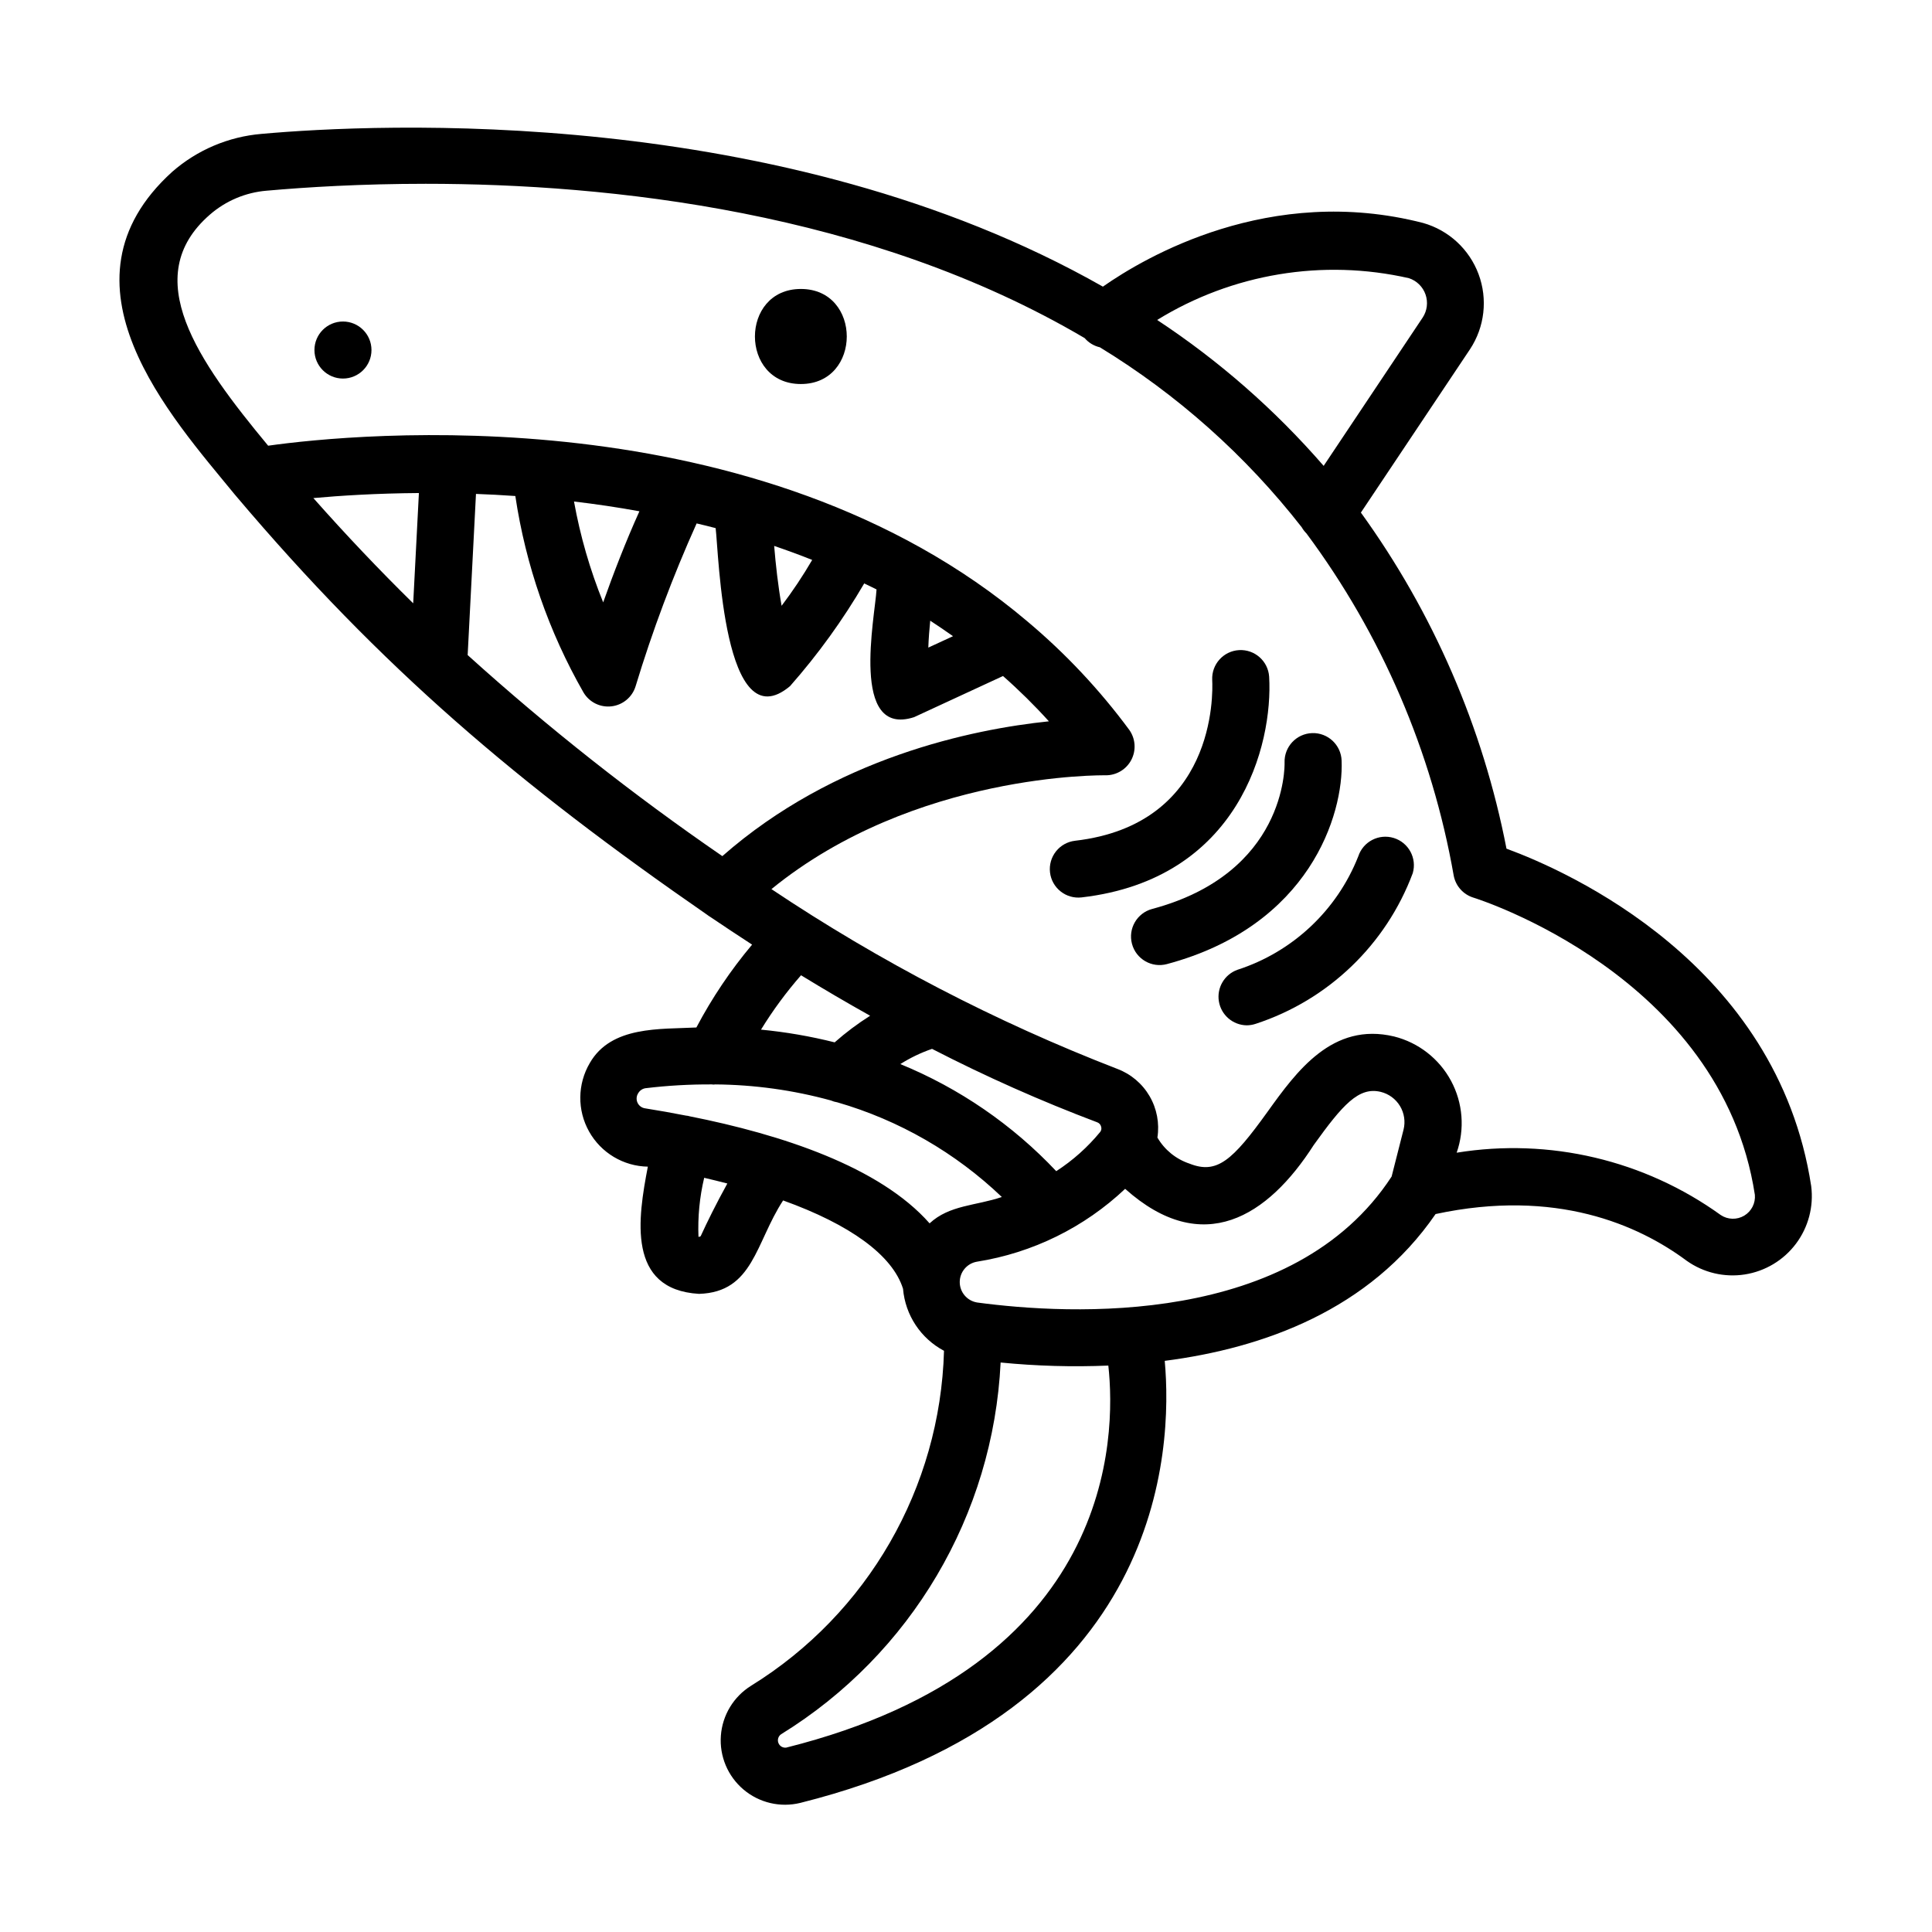 <?xml version="1.0" encoding="UTF-8"?>
<!-- Uploaded to: ICON Repo, www.iconrepo.com, Generator: ICON Repo Mixer Tools -->
<svg fill="#000000" width="800px" height="800px" version="1.1" viewBox="144 144 512 512" xmlns="http://www.w3.org/2000/svg">
 <g>
  <path d="m206.22 275.05c0.117 0.141 0.223 0.289 0.348 0.418 38.527 45.523 74.531 76.16 124.88 110.99 0.25 0.195 0.512 0.371 0.785 0.535 3.637 2.457 7.332 4.906 11.082 7.344-5.688 6.773-10.637 14.133-14.766 21.957-9.613 0.504-22.57-0.48-28.25 9.426-3.281 5.586-3.356 12.492-0.188 18.145 3.168 5.652 9.098 9.199 15.574 9.312-2.629 13.652-5.613 32.59 13.562 33.711 14.414-0.438 14.949-13.543 22.285-24.758 17.738 6.379 28.988 14.5 31.781 23.41v0.004c0.59 6.969 4.684 13.156 10.859 16.434-1.012 36.297-20.219 69.648-51.102 88.75-4.641 2.871-7.629 7.797-8.031 13.238-0.402 5.445 1.824 10.754 5.996 14.281 4.168 3.523 9.773 4.84 15.074 3.535 96.445-24.184 98.68-93.785 96.559-117.14 26.129-3.375 54.293-13.453 71.777-38.906 31.887-6.836 53.742 2.863 66.566 12.395 4.461 3.16 9.984 4.457 15.387 3.613 5.402-0.848 10.262-3.766 13.547-8.137 3.285-4.375 4.734-9.855 4.039-15.281-9.016-58.914-64.477-83.441-80.75-89.422-6.238-32.137-19.406-62.531-38.586-89.062l28.918-43.289c3.887-5.887 4.731-13.273 2.273-19.887-2.457-6.613-7.918-11.656-14.707-13.578-40.672-10.461-73.816 9.145-84.855 16.875-85.336-48.48-192.61-43.195-222.94-40.484-8.762 0.73-17.059 4.246-23.68 10.031-32.656 29.578-0.184 65.07 16.562 85.547zm20.832 0.945c7.141-0.648 16.73-1.254 27.961-1.336l-1.512 29.223c-9.055-8.895-17.871-18.188-26.449-27.879zm40.883 41.598 2.203-42.699c3.387 0.121 6.863 0.305 10.43 0.555v0.004c2.742 18.309 8.859 35.953 18.047 52.027 1.52 2.598 4.43 4.051 7.422 3.707 2.988-0.344 5.496-2.414 6.391-5.289 4.465-14.727 9.871-29.152 16.184-43.188 1.684 0.406 3.367 0.797 5.039 1.246 0.836 6.727 2.047 56.734 19.73 41.863h-0.004c7.414-8.414 13.996-17.523 19.648-27.207 1.082 0.535 2.188 1.031 3.266 1.594-0.414 7.301-7.09 39.328 9.941 33.852l23.574-10.906-0.004-0.004c4.277 3.769 8.34 7.777 12.164 12.008-20.309 2.106-56.824 9.613-86.539 35.727v-0.004c-23.652-16.246-46.199-34.043-67.492-53.277zm28.184-40.688c5.668 0.676 11.453 1.512 17.332 2.59-3.688 8.152-7.004 16.797-9.602 24.137v0.004c-3.492-8.617-6.082-17.574-7.731-26.723zm94.398 31.582c2.016 1.316 4.031 2.699 6.047 4.109l-6.551 3.023c0.082-2.379 0.273-4.801 0.504-7.125zm-41.359-19.816c3.371 1.152 6.734 2.371 10.078 3.715v0.004c-2.457 4.211-5.164 8.27-8.105 12.152-0.938-5.285-1.562-10.93-1.969-15.859zm25.438 124.5 0.004 0.008c-3.32 2.098-6.465 4.457-9.406 7.055-6.414-1.609-12.938-2.738-19.52-3.371 3.129-5.094 6.676-9.914 10.609-14.41 5.969 3.66 12.074 7.238 18.316 10.73zm49.312 41.191 0.004 0.008c-11.59-12.297-25.676-21.973-41.312-28.379 2.633-1.664 5.453-3.019 8.398-4.031 14.215 7.324 28.84 13.828 43.801 19.473 0.504 0.191 0.883 0.617 1.008 1.145 0.16 0.484 0.062 1.016-0.258 1.414-3.32 4.039-7.246 7.543-11.637 10.383zm-94.176 17.129c-0.047 0.102-0.121 0.273-0.629 0.281v0.008c-0.211-5.262 0.297-10.527 1.512-15.652 2.102 0.48 4.141 1.008 6.137 1.512-2.992 5.41-5.391 10.305-7.019 13.859zm-2.961-31.668v0.008c-0.312-0.105-0.641-0.164-0.973-0.184-3.648-0.715-7.269-1.359-10.793-1.918-0.902-0.109-1.684-0.684-2.062-1.512-0.375-0.828-0.293-1.797 0.215-2.551 0.414-0.688 1.109-1.156 1.898-1.277 5.836-0.703 11.703-1.039 17.578-1.008 0.309 0.059 0.621 0.059 0.93 0 10.344 0.082 20.637 1.512 30.613 4.246 0.555 0.238 1.137 0.41 1.734 0.504 16.336 4.727 31.289 13.332 43.586 25.086-6.82 2.332-13.875 2.086-19.145 6.984-13.227-15.012-39.199-23.531-63.582-28.371zm25.633 167.3v0.004c-0.895 0.141-1.773-0.355-2.109-1.199-0.34-0.844-0.051-1.809 0.695-2.328 34.453-21.238 56.219-58.094 58.184-98.52 9.484 0.938 19.02 1.207 28.543 0.812 2.086 18.957 1.582 79.445-85.312 101.23zm50.543-117.95c-2.652-0.43-4.606-2.723-4.606-5.41s1.953-4.981 4.606-5.41c14.719-2.34 28.391-9.066 39.227-19.301 20.574 18.379 37.832 7.371 49.992-11.633 7.633-10.621 11.906-15.477 17.738-14.062h0.004c2.129 0.523 3.965 1.871 5.102 3.75 1.133 1.879 1.473 4.133 0.941 6.262l-3.16 12.43c-26.035 39.926-85.395 36.664-109.84 33.375zm114.44-271.45c2.059 0.68 3.684 2.277 4.394 4.324s0.43 4.309-0.762 6.117l-26.238 39.297c-12.875-14.844-27.719-27.855-44.125-38.668 19.934-12.285 43.895-16.262 66.73-11.07zm-317.76-16.848c4.211-3.664 9.484-5.887 15.051-6.34 10.551-0.941 25.059-1.828 42.133-1.828 48.473 0 117.5 7.234 174.64 40.898 1.047 1.223 2.461 2.074 4.031 2.434 20.551 12.547 38.672 28.699 53.484 47.684 0.344 0.602 0.766 1.152 1.254 1.637 19.902 26.781 33.27 57.848 39.031 90.711 0.535 2.762 2.551 4.996 5.238 5.816 0.656 0.195 65.656 20.555 74.562 78.73h0.004c0.203 2.234-0.891 4.391-2.82 5.543-1.93 1.148-4.352 1.086-6.219-0.16-20.219-14.566-45.391-20.512-69.988-16.523 2.199-6.277 1.66-13.191-1.492-19.051s-8.625-10.125-15.074-11.746c-16.379-3.918-25.902 9.305-33.543 19.941-9.383 13.059-13.461 16.625-20.73 13.738h-0.004c-3.562-1.195-6.574-3.648-8.461-6.898 0.586-3.789-0.148-7.668-2.082-10.98-1.934-3.312-4.949-5.859-8.539-7.211-32.215-12.469-62.957-28.445-91.668-47.645 37.945-30.918 88.035-30.168 88.57-30.164 2.859 0.02 5.492-1.562 6.812-4.098 1.32-2.539 1.109-5.602-0.547-7.934-7.828-10.602-16.879-20.242-26.969-28.719-71.32-60.457-178.25-49.836-201.24-46.594-18.598-22.434-34.445-44.734-15.434-61.242z"/>
  <path d="m428.9 366.81c-1.992 0.23-3.809 1.242-5.055 2.812-1.242 1.574-1.812 3.574-1.582 5.566 0.48 4.144 4.234 7.113 8.379 6.633 41.73-4.836 50.758-40.387 49.695-58.504v0.004c-0.281-4.133-3.832-7.269-7.969-7.035-4.133 0.234-7.309 3.754-7.121 7.891 0.203 3.91 0.871 38.32-36.348 42.633z"/>
  <path d="m449.34 384.88c-4.031 1.078-6.43 5.223-5.352 9.258s5.223 6.434 9.258 5.356c37.871-10.137 46.855-39.711 46.297-53.906v-0.004c-0.141-4.172-3.637-7.441-7.812-7.305-4.172 0.141-7.441 3.637-7.305 7.809 0.035 1.195 0.312 29.324-35.086 38.793z"/>
  <path d="m471.92 401.01c-3.441 1.242-5.5 4.766-4.902 8.375 0.602 3.606 3.691 6.269 7.352 6.336 0.828-0.004 1.656-0.141 2.441-0.41 19.207-6.293 34.512-20.984 41.586-39.918 1.145-3.953-1.09-8.098-5.023-9.316s-8.117 0.934-9.41 4.844c-5.641 14.32-17.398 25.359-32.043 30.09z"/>
  <path d="m356.24 245.77c16.207 0 16.234-25.191 0-25.191-16.23 0.004-16.238 25.191 0 25.191z"/>
  <path d="m234.89 244.32c4.172 0 7.555-3.383 7.555-7.555 0-4.176-3.383-7.559-7.555-7.559-4.176 0-7.559 3.383-7.559 7.559 0 4.172 3.383 7.555 7.559 7.555z"/>
 </g>
</svg>